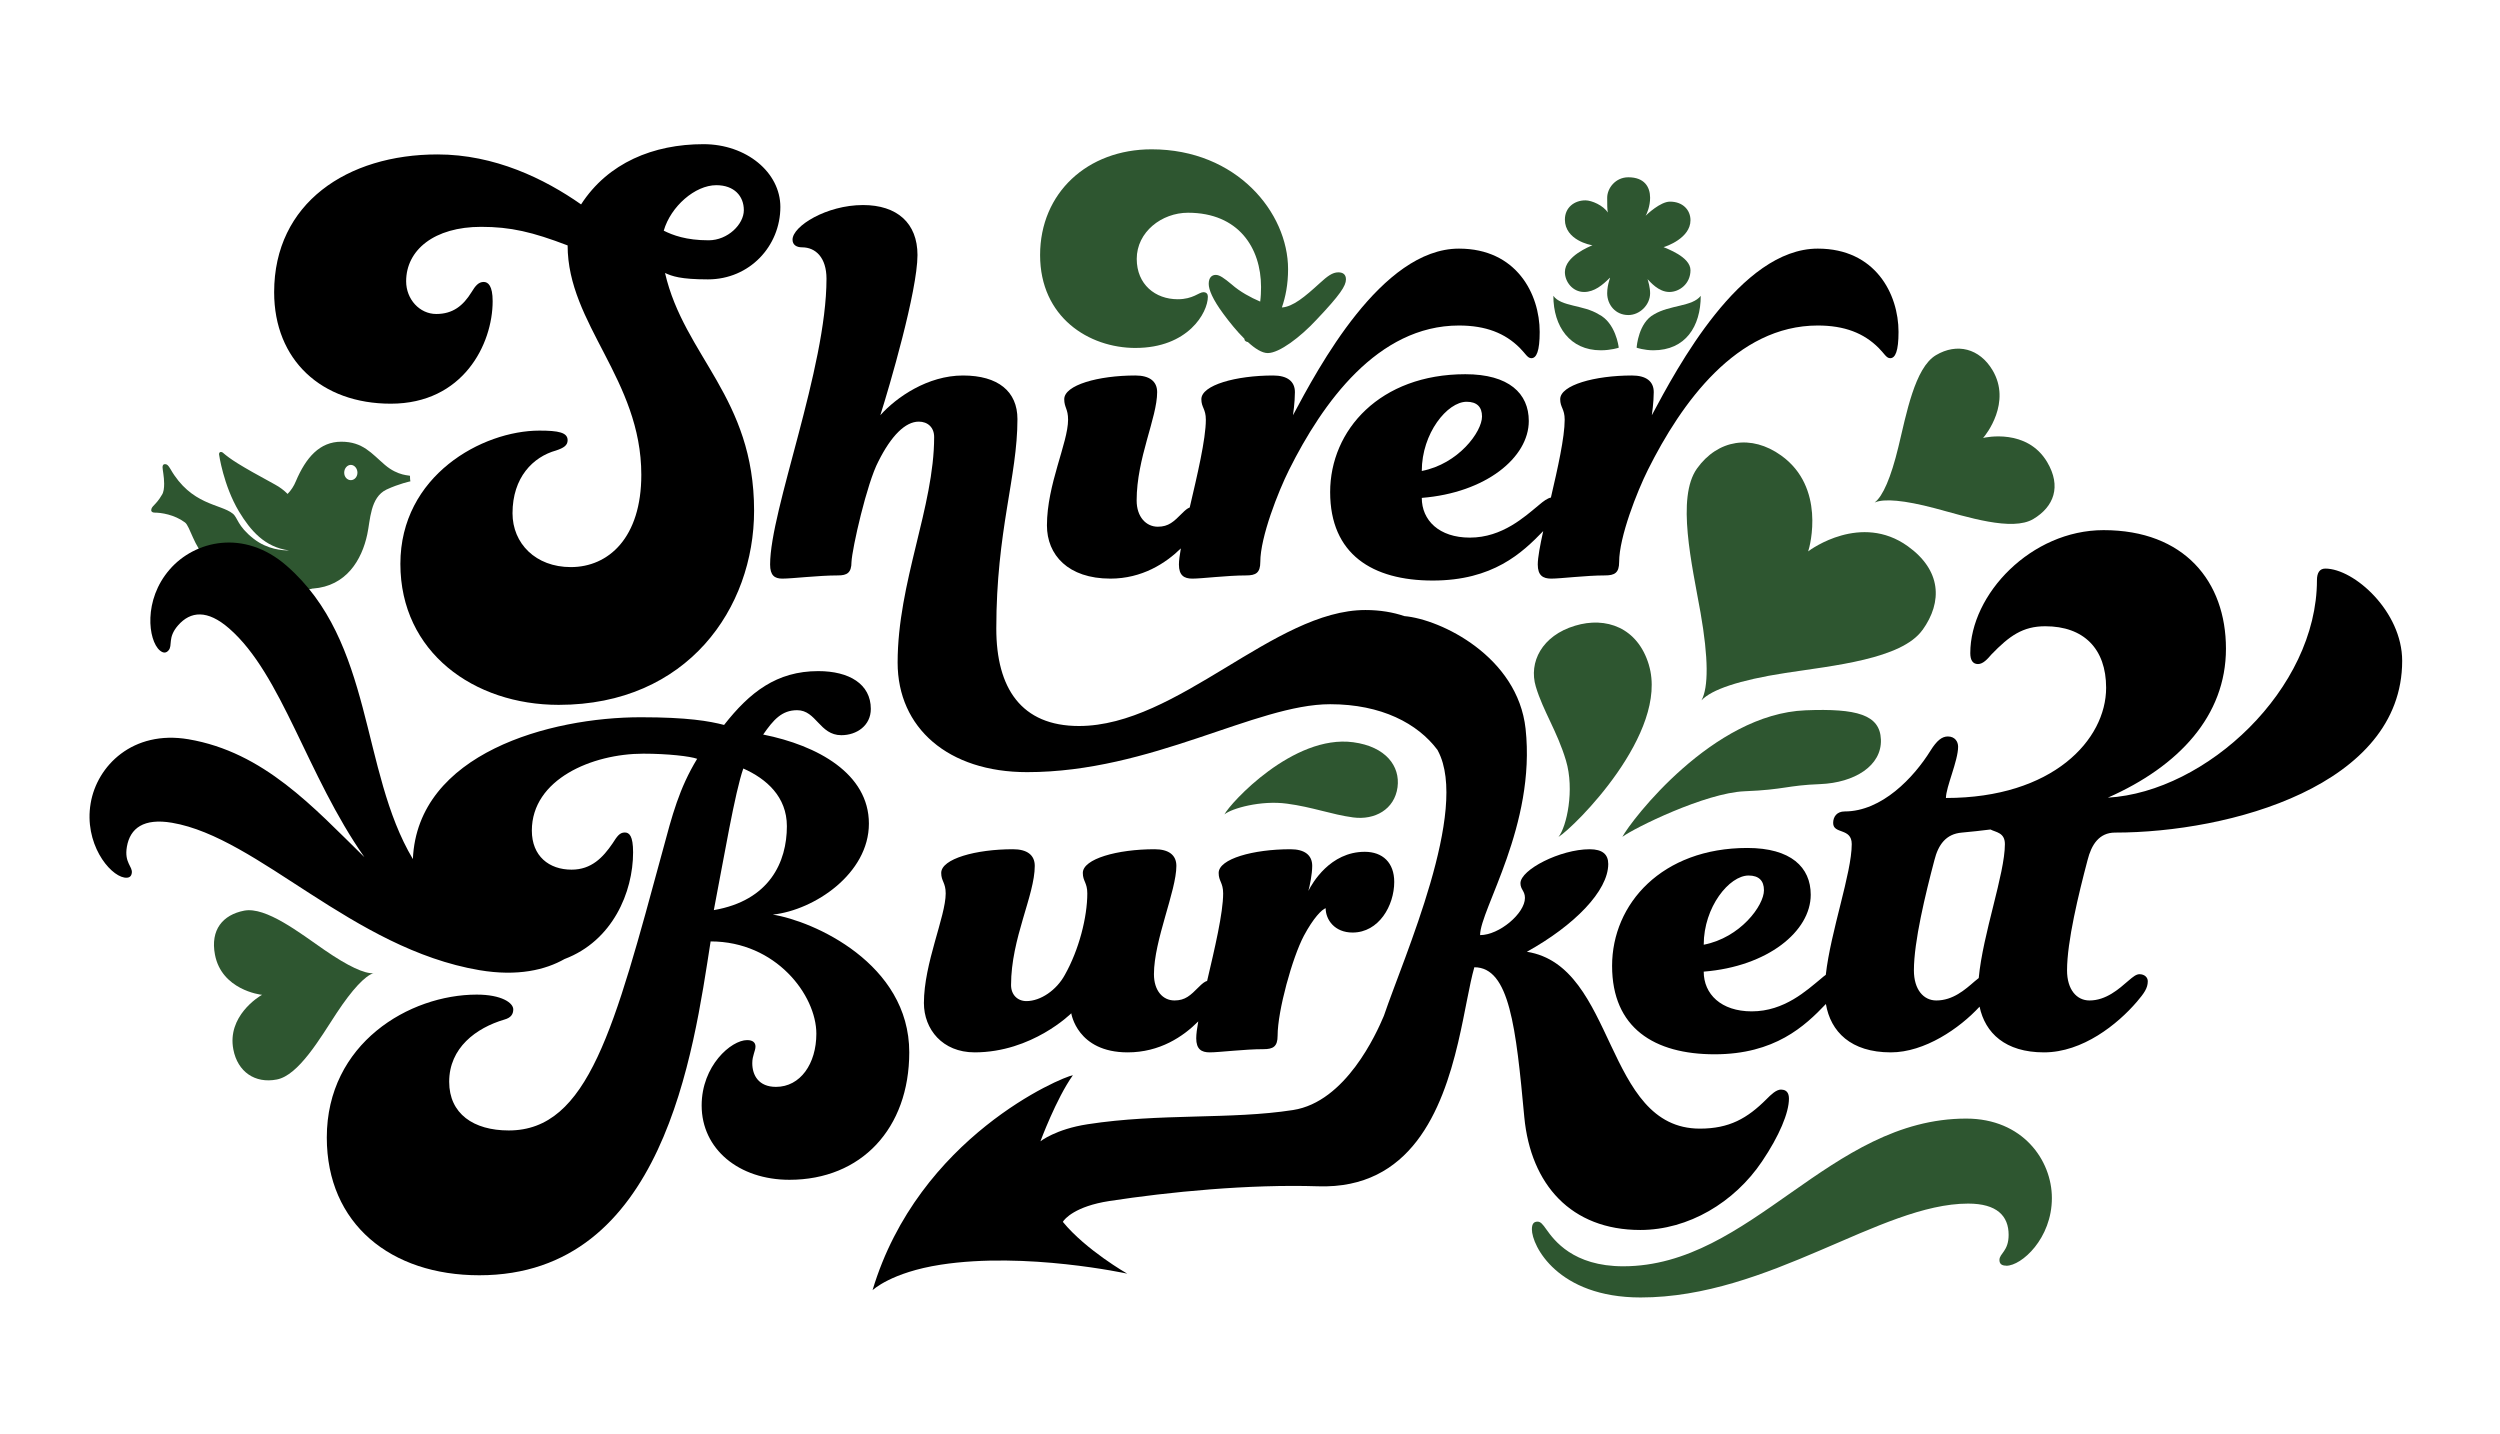 <?xml version="1.0" encoding="UTF-8"?>
<svg id="Livello_1" data-name="Livello 1" xmlns="http://www.w3.org/2000/svg" viewBox="0 0 234.09 134.31">
  <defs>
    <style>
      .cls-1 {
        fill: #2e5630;
      }
    </style>
  </defs>
  <g>
    <path class="cls-1" d="m29.31,55.11c3.11-.23,4.57-2.67,5.08-5.08.29-1.32.26-3.45,1.8-4.19,1.18-.55,2.24-.77,2.24-.77-.04-.15-.04-.44-.04-.51s-1.1.04-2.35-1.03c-1.25-1.07-2.06-2.17-4.08-2.17s-3.31,1.47-4.26,3.71c-.18.44-.44.84-.77,1.18-.33-.33-.7-.62-1.18-.88-3.45-1.87-4.19-2.39-4.88-2.98-.04-.04-.11-.07-.18-.07-.11,0-.18.07-.18.22,0,0,.4,2.9,1.87,5.36,1.07,1.76,2.39,3.34,4.7,3.64-.62,0-2.02-.07-3.34-1.1-1.54-1.21-1.47-1.98-1.95-2.35-1.14-.92-3.89-.77-5.84-4.19-.22-.37-.33-.44-.51-.44-.15,0-.22.11-.22.29,0,.22.15.88.15,1.54,0,.4-.04.81-.22,1.06-.55.96-.99,1.03-.99,1.43,0,.15.15.22.33.22.59,0,1.84.18,2.83.92.47.34.87,2.34,2.01,3.33,4.91,4.22,9.99,2.85,9.99,2.85Zm3.54-11.58c.33,0,.62.33.62.73s-.29.7-.62.7-.62-.29-.62-.7.29-.73.62-.73Z"/>
    <path class="cls-1" d="m180.01,59c1.91-2.66,1.76-5.61-1.38-7.86-4.36-3.12-9.06.28-9.32.49.19-.55,1.62-6.01-2.53-8.98-2.79-2-5.93-1.5-7.88,1.22-1.95,2.73-.47,8.99.33,13.49.75,4.27.75,7.01.09,8.22.93-1.01,3.52-1.89,7.81-2.56,4.52-.69,10.93-1.3,12.88-4.03Z"/>
    <path class="cls-1" d="m170.45,73.42c3.17-.13,5.77-1.7,5.67-4.18-.09-2.32-2.26-2.92-7.06-2.73-8.69.34-16.29,10.26-17.15,11.85,1.09-.82,7.77-4.12,11.45-4.27,3.78-.15,3.93-.55,7.09-.67Z"/>
    <path class="cls-1" d="m154.39,62.24c-1.05-3.48-4.01-4.53-6.91-3.65-3.1.93-4.36,3.42-3.67,5.71.69,2.3,2,4.17,2.82,6.91s.07,6.2-.7,7.16c1.51-.94,10.38-9.75,8.46-16.12Z"/>
    <path class="cls-1" d="m146.53,25.48c0,.9.72,1.86,1.8,1.86.96,0,1.74-.66,2.4-1.32.12-.12-.24.54-.24,1.44,0,1.08.78,2.04,1.98,2.04,1.08,0,2.04-.96,2.04-2.04,0-.54-.18-1.14-.24-1.32.24.24,1.02,1.2,2.04,1.2.96,0,1.98-.78,1.98-2.04s-2.28-2.04-2.52-2.16c.24-.06,2.52-.84,2.52-2.52,0-.96-.72-1.74-1.92-1.74-.9,0-2.16,1.2-2.28,1.32.12-.18.42-.9.42-1.68,0-1.02-.54-1.92-2.04-1.92-1.2,0-1.98,1.02-1.98,1.92,0,.6,0,1.08.06,1.38-.42-.66-1.5-1.14-2.1-1.14-1.02,0-1.92.66-1.92,1.8,0,1.92,2.4,2.4,2.58,2.4-.24.12-2.58,1.02-2.58,2.52Z"/>
    <path class="cls-1" d="m106.32,32.58c4.92,0,6.78-3.3,6.78-4.8,0-.24-.12-.42-.42-.42-.42,0-.96.66-2.4.66-2.1,0-3.84-1.38-3.84-3.78,0-2.52,2.34-4.32,4.8-4.32,4.74,0,6.84,3.3,6.84,6.96,0,.45-.02.91-.08,1.36-.89-.38-1.89-.92-2.66-1.6-.72-.6-1.14-.9-1.5-.9s-.66.24-.66.84c0,.54.36,1.44,1.38,2.82.57.77,1.26,1.63,1.96,2.32,0,0,0,0,0,.02,0,.16.14.26.33.29.66.61,1.32,1.03,1.86,1.03,1.08,0,3.06-1.5,4.56-3.12,2.22-2.34,2.76-3.18,2.76-3.78,0-.48-.3-.66-.72-.66-.54,0-1.02.36-1.74,1.02-1.39,1.27-2.5,2.2-3.54,2.27.34-.98.58-2.15.58-3.59,0-5.28-4.8-11.22-12.78-11.22-6,0-10.44,4.08-10.44,9.9s4.56,8.7,8.94,8.7Z"/>
    <path class="cls-1" d="m175.55,47.05c.86-.38,2.74-.22,5.62.54,3.03.81,7.24,2.19,9.22,1.01,1.93-1.15,2.65-3.05,1.3-5.33-1.88-3.17-5.78-2.32-6-2.26.27-.3,2.68-3.33.88-6.35-1.21-2.03-3.32-2.58-5.3-1.4-1.98,1.18-2.77,5.53-3.51,8.58-.7,2.9-1.46,4.62-2.21,5.2Z"/>
    <path class="cls-1" d="m34.99,91.13c-.85.06-2.39-.65-4.61-2.18-2.33-1.61-5.48-4.07-7.52-3.68-1.99.39-3.18,1.78-2.73,4.13.63,3.26,4.2,3.74,4.41,3.75-.32.17-3.29,2.01-2.69,5.12.4,2.09,2.03,3.21,4.07,2.81,2.04-.39,4.05-3.85,5.6-6.22,1.48-2.24,2.66-3.48,3.46-3.74Z"/>
    <path class="cls-1" d="m187.84,118.51c-.43,0-.62-.19-.62-.53,0-.62.86-.82.86-2.35,0-1.78-1.1-2.93-3.79-2.93-8.21,0-18.62,8.79-30.67,8.79-7.78,0-10.18-4.85-10.18-6.38,0-.53.19-.72.53-.72.29,0,.48.24.82.72.72,1.01,2.5,3.46,7.2,3.46,12,0,19.3-13.83,32.12-13.83,5.28,0,8.02,3.89,8.02,7.44,0,3.79-2.83,6.34-4.27,6.34Z"/>
    <path class="cls-1" d="m120.5,75.25c2.41.32,4.18,1.02,6.2,1.29,2.02.27,3.88-.74,4.16-2.83.26-1.96-1.09-3.8-4.15-4.21-5.61-.75-11.52,5.7-12.06,6.76.67-.57,3.43-1.34,5.85-1.01Z"/>
    <path class="cls-1" d="m149.89,32.8c.96,0,1.68-.24,1.68-.24,0-.12-.3-2.34-1.86-3.12-1.44-.9-3.54-.72-4.26-1.74,0,2.88,1.56,5.1,4.44,5.1Z"/>
    <path class="cls-1" d="m153.25,32.56s.72.24,1.56.24c3,0,4.44-2.22,4.44-5.1-.78,1.02-2.88.84-4.38,1.74-1.44.78-1.62,3-1.62,3.12Z"/>
  </g>
  <g>
    <path d="m36.59,37.8c6.78,0,9.54-5.58,9.54-9.6,0-1.44-.42-1.8-.84-1.8-.48,0-.78.36-1.14.96-.78,1.26-1.74,2.04-3.3,2.04s-2.82-1.38-2.82-3.06c0-2.94,2.64-5.1,7.02-5.1,2.76,0,4.8.48,8.1,1.74,0,7.38,6.9,12.54,6.9,21.48,0,5.88-3.06,8.64-6.6,8.64-3.3,0-5.46-2.22-5.46-5.04,0-3.36,1.92-5.28,4.08-5.88.72-.24,1.08-.48,1.08-.96,0-.72-.84-.9-2.64-.9-5.34,0-13.02,4.2-13.02,12.48s6.9,13.2,14.82,13.2c12.06,0,18.3-9.06,18.3-18.18,0-10.62-6.54-14.46-8.34-22.26.66.3,1.44.6,4.02.6,3.9,0,6.78-3.12,6.78-6.78,0-3.24-3.18-5.88-7.2-5.88-4.68,0-8.94,1.74-11.46,5.64-3.42-2.4-8.1-4.68-13.44-4.68-8.46,0-15.3,4.56-15.3,12.9,0,6.36,4.44,10.44,10.92,10.44Zm30.48-20.46c1.68,0,2.58,1.02,2.58,2.34s-1.5,2.82-3.3,2.82c-2.1,0-3.36-.48-4.2-.9.66-2.28,2.94-4.26,4.92-4.26Z"/>
    <path d="m103.97,54.18c2.96,0,5.17-1.43,6.6-2.83-.11.63-.18,1.15-.18,1.51,0,1.02.48,1.32,1.26,1.32.9,0,3.24-.3,5.04-.3.9,0,1.32-.24,1.32-1.26,0-2.34,1.68-6.6,2.7-8.64,3.12-6.24,8.28-13.5,15.9-13.5,2.52,0,4.32.72,5.7,2.1.54.54.72.96,1.08.96.48,0,.78-.66.78-2.46,0-3.54-2.16-7.8-7.56-7.8-7.26,0-13.2,11.22-15.54,15.6,0,0,.18-1.2.18-2.16,0-1.02-.72-1.56-2.04-1.56-3.48,0-6.72.9-6.72,2.22,0,.78.42.9.42,1.92,0,1.83-.81,5.22-1.51,8.22-.22.08-.42.25-.71.54-.78.78-1.26,1.26-2.28,1.26-1.08,0-1.98-.9-1.98-2.46,0-3.96,1.92-7.74,1.92-10.14,0-1.02-.72-1.56-2.04-1.56-3.48,0-6.66.9-6.66,2.22,0,.78.36.9.36,1.92,0,2.16-1.98,6.06-1.98,9.9,0,2.76,1.98,4.98,5.94,4.98Z"/>
    <path d="m144.11,47.28c-1.32,1.08-3.42,3.06-6.48,3.06-2.88,0-4.5-1.62-4.5-3.72,6-.48,10.02-3.78,10.02-7.2,0-2.58-1.86-4.38-5.94-4.38-7.98,0-12.66,5.22-12.66,11.04s3.96,8.28,9.6,8.28,8.37-2.58,10.35-4.63c-.3,1.36-.51,2.49-.51,3.13,0,1.02.48,1.32,1.26,1.32.9,0,3.24-.3,5.04-.3.9,0,1.32-.24,1.32-1.26,0-2.34,1.68-6.6,2.7-8.64,3.12-6.24,8.28-13.5,15.9-13.5,2.52,0,4.32.72,5.7,2.1.54.54.72.96,1.08.96.48,0,.78-.66.78-2.46,0-3.54-2.16-7.8-7.56-7.8-7.26,0-13.2,11.22-15.54,15.6,0,0,.18-1.2.18-2.16,0-1.02-.72-1.56-2.04-1.56-3.48,0-6.72.9-6.72,2.22,0,.78.42.9.42,1.92,0,1.65-.65,4.54-1.29,7.29-.33.07-.69.33-1.11.69Zm-6.78-9.66c.96,0,1.44.48,1.44,1.38,0,1.44-2.22,4.44-5.64,5.1,0-3.54,2.4-6.48,4.2-6.48Z"/>
    <path d="m91.25,98.54c5.4,0,9.06-3.66,9.06-3.66,0,0,.54,3.66,5.28,3.66,3.01,0,5.2-1.48,6.61-2.9-.12.66-.19,1.21-.19,1.58,0,1.02.48,1.32,1.26,1.32.9,0,3.24-.3,5.04-.3.9,0,1.32-.24,1.32-1.26,0-2.34,1.38-7.32,2.46-9.36.9-1.68,1.68-2.46,2.04-2.58,0,1.08.84,2.28,2.52,2.28,2.46,0,3.9-2.52,3.9-4.74,0-1.8-1.08-2.82-2.76-2.82-3.24,0-4.92,2.94-5.28,3.66.12-.42.36-1.56.36-2.34,0-1.02-.72-1.56-2.04-1.56-3.48,0-6.72.9-6.72,2.22,0,.78.42.9.42,1.92,0,1.83-.8,5.2-1.5,8.19-.24.07-.46.25-.78.57-.78.78-1.26,1.26-2.28,1.26-1.08,0-1.92-.9-1.92-2.46,0-3.18,2.1-7.8,2.1-10.14,0-1.02-.72-1.56-2.04-1.56-3.48,0-6.72.9-6.72,2.22,0,.78.42.9.42,1.92,0,2.22-.78,5.28-2.1,7.62-.78,1.44-2.28,2.46-3.6,2.46-.84,0-1.44-.6-1.44-1.5,0-4.38,2.22-8.4,2.22-11.16,0-1.02-.72-1.56-2.04-1.56-3.48,0-6.72.9-6.72,2.22,0,.78.42.9.42,1.92,0,2.16-2.04,6.54-2.04,10.26,0,2.46,1.74,4.62,4.74,4.62Z"/>
    <path d="m166.79,102.02c-.48,0-.96.48-1.38.9-1.8,1.8-3.48,2.76-6.24,2.76-9,0-7.8-15.24-16.2-16.56,4.44-2.46,7.62-5.7,7.62-8.22,0-.9-.54-1.38-1.74-1.38-2.76,0-6.48,1.92-6.48,3.18,0,.6.42.72.42,1.38,0,1.44-2.4,3.48-4.2,3.48,0-2.4,5.24-10.3,4.26-19.32-.74-6.77-7.95-10.26-11.35-10.55-1.06-.36-2.27-.57-3.65-.57-8.52,0-17.58,10.86-26.82,10.86-5.4,0-7.74-3.54-7.74-9.12,0-9.18,1.98-14.22,1.98-19.62,0-2.58-1.8-4.08-5.1-4.08s-6.24,2.04-7.74,3.72c.84-2.64,3.48-11.64,3.48-15,0-3-1.92-4.68-5.1-4.68-3.42,0-6.6,1.98-6.6,3.24,0,.48.36.72.9.72,1.26,0,2.28.96,2.28,2.94,0,8.4-5.28,21.66-5.28,26.76,0,1.02.42,1.32,1.14,1.32.96,0,3.36-.3,5.22-.3.84,0,1.26-.24,1.26-1.26.06-1.26,1.44-7.38,2.52-9.42,1.2-2.4,2.52-3.72,3.78-3.72.84,0,1.44.54,1.44,1.44,0,6.54-3.42,13.62-3.42,21.12,0,6.12,4.74,10.26,12.12,10.26,11.64,0,21.42-6.36,28.38-6.36,4.81,0,8.2,1.81,10.05,4.28.02.03.03.06.05.1,2.94,5.54-3.18,19.23-5.07,24.8-.7,1.66-3.57,8.06-8.51,8.82-5.86.91-12.43.28-19.23,1.33-3,.46-4.42,1.6-4.42,1.6,0,0,1.48-4,3.04-6.19-1,.15-14.45,5.76-18.76,20.13,0,0,1.73-1.67,6.39-2.39,7.99-1.23,17.46.84,17.46.84,0,0-3.86-2.2-6.03-4.85.15-.27,1.16-1.46,4.35-1.95,5.59-.86,13.09-1.59,19.56-1.38,8.65.28,11.6-7.09,13.1-13.45,0-.03.01-.06.02-.09.65-2.77,1.03-5.33,1.5-6.97,3.3,0,3.9,5.64,4.68,14.04.6,6.3,4.38,10.56,10.86,10.56,4.5,0,8.82-2.58,11.4-6.42,1.62-2.4,2.52-4.56,2.52-5.88,0-.54-.24-.84-.72-.84Z"/>
    <path d="m198.05,77.96c10.68,0,26.88-4.38,26.88-16.08,0-4.62-4.5-8.64-7.2-8.64-.54,0-.78.42-.78,1.08,0,10.2-10.36,19.83-19.58,20.37,6.64-2.93,11.06-7.66,11.06-13.95s-3.9-11.1-11.46-11.1c-6.78,0-12.48,6-12.48,11.52,0,.66.24,1.02.72,1.02s.9-.48,1.26-.9c1.68-1.74,2.94-2.64,5.04-2.64,3.6,0,5.7,2.1,5.7,5.76,0,4.86-4.98,10.32-15,10.32,0-1.02,1.14-3.48,1.14-4.8,0-.48-.3-.96-.96-.96-.54,0-1.02.36-1.62,1.32-1.56,2.52-4.56,5.7-8.04,5.7-.72,0-1.08.48-1.08,1.08,0,1.08,1.74.42,1.74,1.98,0,2.71-1.97,8.15-2.43,12.24-.15.11-.3.22-.45.36-1.32,1.08-3.42,3.06-6.48,3.06-2.88,0-4.5-1.62-4.5-3.72,6-.48,10.02-3.78,10.02-7.2,0-2.58-1.86-4.38-5.94-4.38-7.98,0-12.66,5.22-12.66,11.04s3.96,8.28,9.6,8.28,8.45-2.64,10.42-4.71c.44,2.59,2.33,4.53,6.08,4.53,3.17,0,6.44-2.25,8.31-4.28.52,2.46,2.4,4.28,6.03,4.28s6.9-2.64,8.7-4.74c.66-.78,1.02-1.26,1.02-1.92,0-.36-.3-.66-.78-.66-.3,0-.6.24-1.02.6-.9.78-2.1,1.86-3.66,1.86-1.2,0-2.1-1.02-2.1-2.82,0-2.7,1.08-7.14,1.92-10.32.36-1.44,1.08-2.58,2.58-2.58Zm-34.32,4.02c.96,0,1.44.48,1.44,1.38,0,1.44-2.22,4.44-5.64,5.1,0-3.54,2.4-6.48,4.2-6.48Zm21.55,9.6c-.12.09-.24.19-.37.3-.9.78-2.04,1.8-3.6,1.8-1.2,0-2.1-1.02-2.1-2.82,0-2.7,1.08-7.14,1.92-10.32.36-1.44,1.08-2.46,2.58-2.58.9-.08,1.79-.18,2.67-.29.51.27,1.35.28,1.35,1.37,0,2.78-2.07,8.42-2.45,12.54Z"/>
    <path d="m85.14,98.54c0-8.34-9-12.3-12.78-12.9,3.9-.42,9-3.84,9-8.52s-4.8-7.32-9.9-8.34c.96-1.38,1.74-2.28,3.18-2.28,1.8,0,2.1,2.34,4.14,2.34,1.44,0,2.76-.9,2.76-2.46,0-2.34-2.04-3.54-4.92-3.54-3.9,0-6.42,1.98-8.82,5.04-1.38-.36-3.42-.72-7.8-.72-8.49,0-20.91,3.37-21.34,13.28-4.95-8.3-3.63-20.34-11.84-27.48-3.98-3.46-8.6-2.33-10.93.36-2.49,2.86-2.02,6.64-.93,7.58.33.28.6.26.82,0,.41-.47-.12-1.18.89-2.34,1.17-1.34,2.75-1.49,4.78.28,4.95,4.3,7.29,13.76,12.67,21.42-4.78-4.68-9.42-9.84-16.48-11.04-5.21-.88-8.56,2.49-9.15,5.99-.64,3.74,1.73,6.72,3.15,6.96.43.07.65-.08.7-.42.1-.62-.72-.95-.46-2.46.3-1.75,1.58-2.7,4.23-2.25,8.09,1.38,16.89,11.78,28.77,13.8,3.6.61,6.2-.03,7.98-1.04,4.5-1.7,6.42-6.26,6.42-9.99,0-1.56-.36-1.86-.78-1.86-.48,0-.72.36-1.14,1.02-.9,1.32-1.98,2.46-3.84,2.46-2.1,0-3.72-1.26-3.72-3.66,0-4.8,5.64-7.2,10.44-7.2,2.28,0,4.38.24,5.04.48-1.68,2.76-2.34,5.28-3.24,8.64-4.5,16.56-6.96,26.16-14.4,26.16-3.3,0-5.58-1.56-5.58-4.56,0-3.18,2.52-5.04,5.16-5.82.66-.18.84-.54.84-.96,0-.6-1.08-1.38-3.42-1.38-6.3,0-14.04,4.56-14.04,13.38,0,8.1,6,12.9,14.28,12.9,17.28,0,20.04-20.88,21.66-31.26,6.12,0,9.9,5.04,9.9,8.64,0,2.82-1.5,4.98-3.78,4.98-1.62,0-2.22-1.08-2.22-2.22,0-.72.3-1.14.3-1.56,0-.36-.24-.6-.78-.6-1.5,0-4.26,2.4-4.26,6.12,0,4.08,3.48,6.96,8.22,6.96,6.72,0,11.22-4.8,11.22-11.94Zm-18.3-13.32c.96-4.98,1.98-11.04,2.76-13.26,2.16.96,4.08,2.64,4.08,5.4,0,3.36-1.62,6.96-6.84,7.86Z"/>
  </g>
</svg>